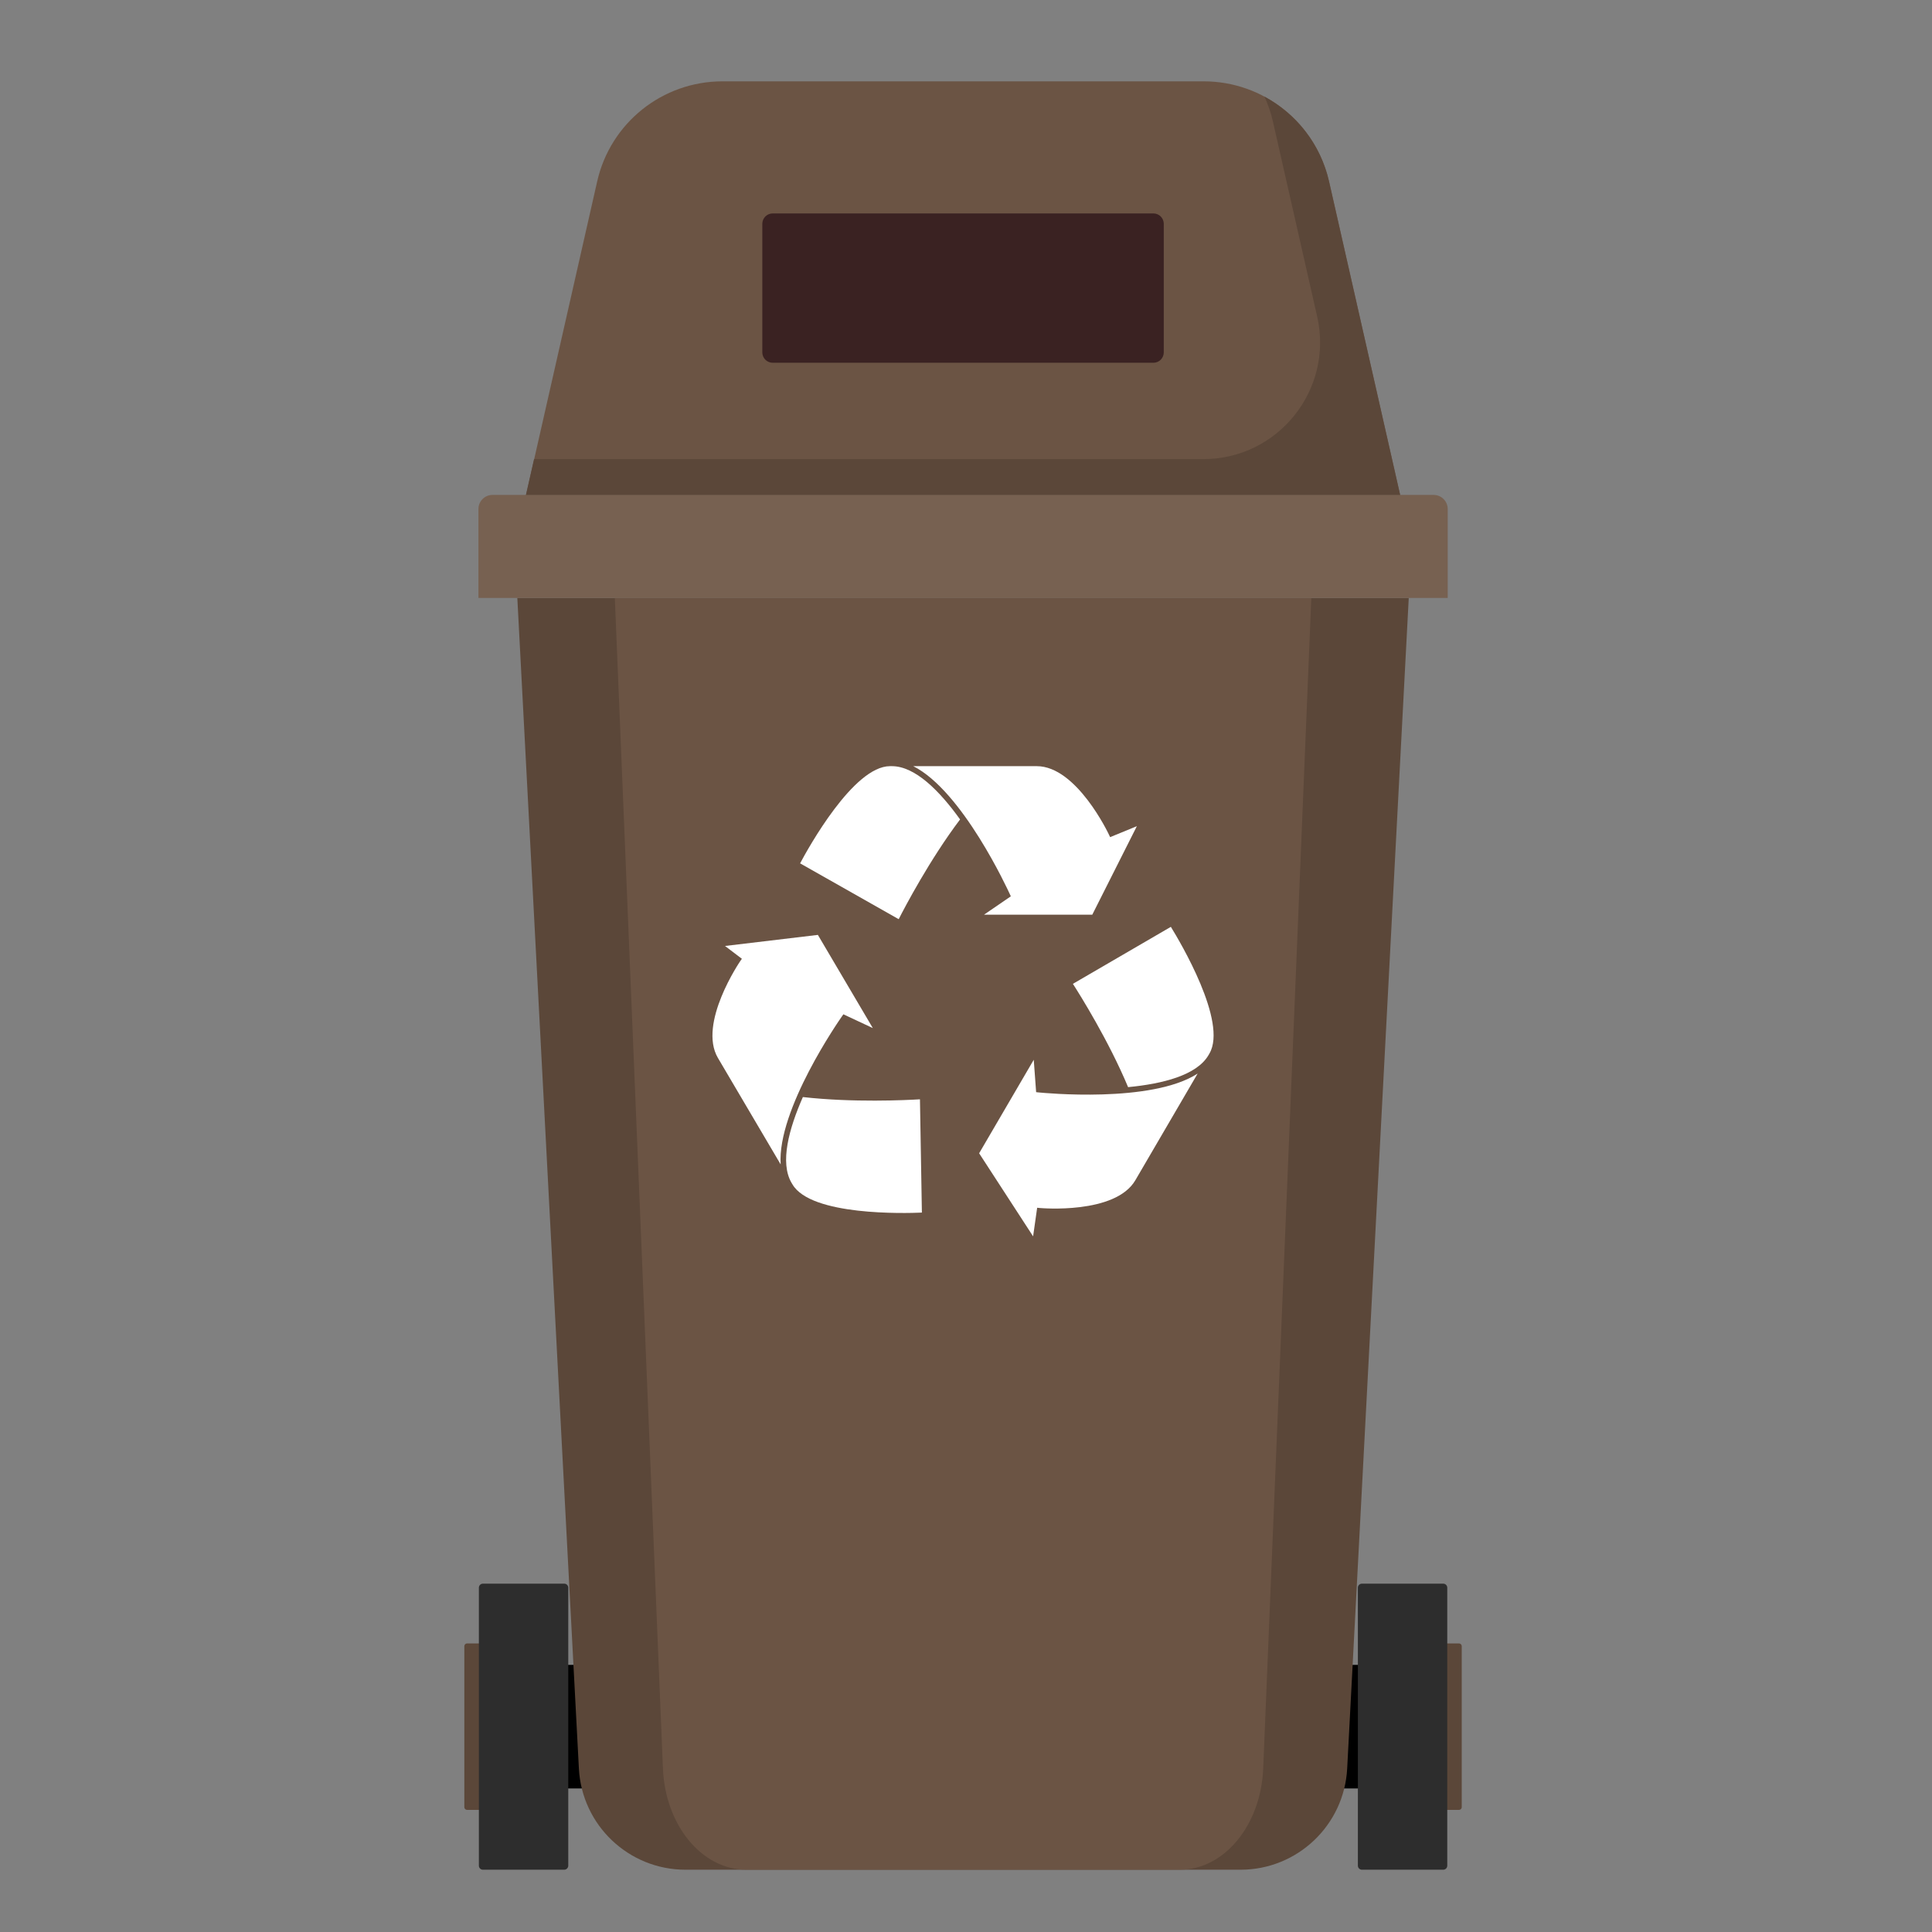 <?xml version="1.0" encoding="utf-8"?>
<!-- Generator: Adobe Illustrator 24.3.0, SVG Export Plug-In . SVG Version: 6.00 Build 0)  -->
<svg version="1.1" id="_x2018_ëîé_x5F_1" xmlns="http://www.w3.org/2000/svg" xmlns:xlink="http://www.w3.org/1999/xlink"
	 x="0px" y="0px" viewBox="0 0 300 300" style="enable-background:new 0 0 300 300;" xml:space="preserve">
<rect x="0" y="0" width="300" height="300" fill="#808080" stroke="none"/>
<style type="text/css">
	.st0{fill:#6B5444;}
	.st1{fill:#5B4739;}
	.st2{fill:#2D2D2D;}
	.st3{fill:#776151;}
	.st4{fill:#3A2222;}
	.st5{fill:#FFFFFF;}
</style>
<g>
	<path class="st0" d="M186.91,12.63h-74.73c-9.32,0-17.39,6.45-19.45,15.54l-11.9,52.47h137.45l-11.9-52.47
		C204.3,19.08,196.23,12.63,186.91,12.63z"/>
	<rect x="82.73" y="258.52" width="133.63" height="19.19"/>
	<path class="st1" d="M192.63,290.33h-86.18c-8.82,0-16.1-6.9-16.56-15.71L80.33,92.85h138.42l-9.56,181.76
		C208.73,283.42,201.45,290.33,192.63,290.33z"/>
	<path class="st0" d="M183.21,290.33h-67.33c-6.89,0-12.58-6.9-12.94-15.71L95.47,92.85h108.15l-7.47,181.76
		C195.79,283.42,190.1,290.33,183.21,290.33z"/>
	<path class="st1" d="M82.72,281.04H72.53c-0.24,0-0.43-0.19-0.43-0.43v-24.99c0-0.24,0.19-0.43,0.43-0.43h10.19
		c0.24,0,0.43,0.19,0.43,0.43v24.98C83.15,280.85,82.96,281.04,82.72,281.04z"/>
	<path class="st2" d="M87.61,290.33H74.99c-0.35,0-0.63-0.28-0.63-0.63v-43.16c0-0.35,0.28-0.63,0.63-0.63h12.62
		c0.35,0,0.63,0.28,0.63,0.63v43.16C88.24,290.04,87.95,290.33,87.61,290.33z"/>
	<path class="st1" d="M216.36,281.04h10.19c0.24,0,0.43-0.19,0.43-0.43v-24.99c0-0.24-0.19-0.43-0.43-0.43h-10.19
		c-0.24,0-0.43,0.19-0.43,0.43v24.98C215.93,280.85,216.13,281.04,216.36,281.04z"/>
	<path class="st2" d="M211.48,290.33h12.62c0.35,0,0.63-0.28,0.63-0.63v-43.16c0-0.35-0.28-0.63-0.63-0.63h-12.62
		c-0.35,0-0.63,0.28-0.63,0.63v43.16C210.85,290.04,211.13,290.33,211.48,290.33z"/>
	<path class="st1" d="M206.36,28.16c-1.31-5.78-5.06-10.48-10.01-13.15c0.55,1.21,1,2.48,1.3,3.82l6.88,30.32
		c2.57,11.35-6.05,22.14-17.68,22.14H82.93l-2.12,9.32h137.45L206.36,28.16z"/>
	<path class="st3" d="M224.79,92.85H74.29V79.04c0-1.21,0.98-2.19,2.19-2.19h146.13c1.21,0,2.19,0.98,2.19,2.19V92.85z"/>
	<path class="st4" d="M179.09,56.33h-59.1c-0.9,0-1.62-0.73-1.62-1.62V34.76c0-0.9,0.73-1.62,1.62-1.62h59.1
		c0.9,0,1.62,0.73,1.62,1.62v19.95C180.71,55.61,179.99,56.33,179.09,56.33z"/>
</g>
<g>
	<path class="st5" d="M138.49,118.97h-0.29c-5.67,0-12.71,12.74-13.96,15.09l15.31,8.67c0.95-1.87,4.84-9.28,9.53-15.49
		C145.94,122.86,142.12,118.97,138.49,118.97z"/>
	<path class="st5" d="M156.81,138.85l0.15,0.33l-4.16,2.85h16.81l6.92-13.74l-4.15,1.7l-0.18-0.38
		c-0.05-0.11-5.01-10.64-11.21-10.64h-19.18C149.44,122.81,156.47,138.11,156.81,138.85z"/>
	<path class="st5" d="M161.25,169.63l-0.36-0.04l-0.37-5.03l-8.48,14.52l8.38,12.9l0.63-4.44l0.41,0.04
		c0.12,0.01,11.72,1.04,14.84-4.32l9.67-16.56C178.81,171.35,162.06,169.71,161.25,169.63z"/>
	<path class="st5" d="M181.81,143.92l-15.21,8.85c1.13,1.76,5.57,8.86,8.57,16.04c5.36-0.51,10.65-1.84,12.48-4.96l0.15-0.26
		C190.66,158.69,183.21,146.19,181.81,143.92z"/>
	<path class="st5" d="M130.75,157.8l0.21-0.3l4.57,2.14L127,145.17l-14.42,1.72l2.62,1.99l-0.24,0.34
		c-0.07,0.1-6.62,9.72-3.48,15.06l9.74,16.53C120.67,172.29,130.28,158.47,130.75,157.8z"/>
	<path class="st5" d="M124.67,170.35c-2.17,4.93-3.6,10.19-1.76,13.32l0,0l0,0l0.15,0.25c2.88,4.89,17.43,4.49,20.09,4.37
		l-0.3-17.59C140.76,170.83,132.4,171.23,124.67,170.35z"/>
</g>
</svg>
